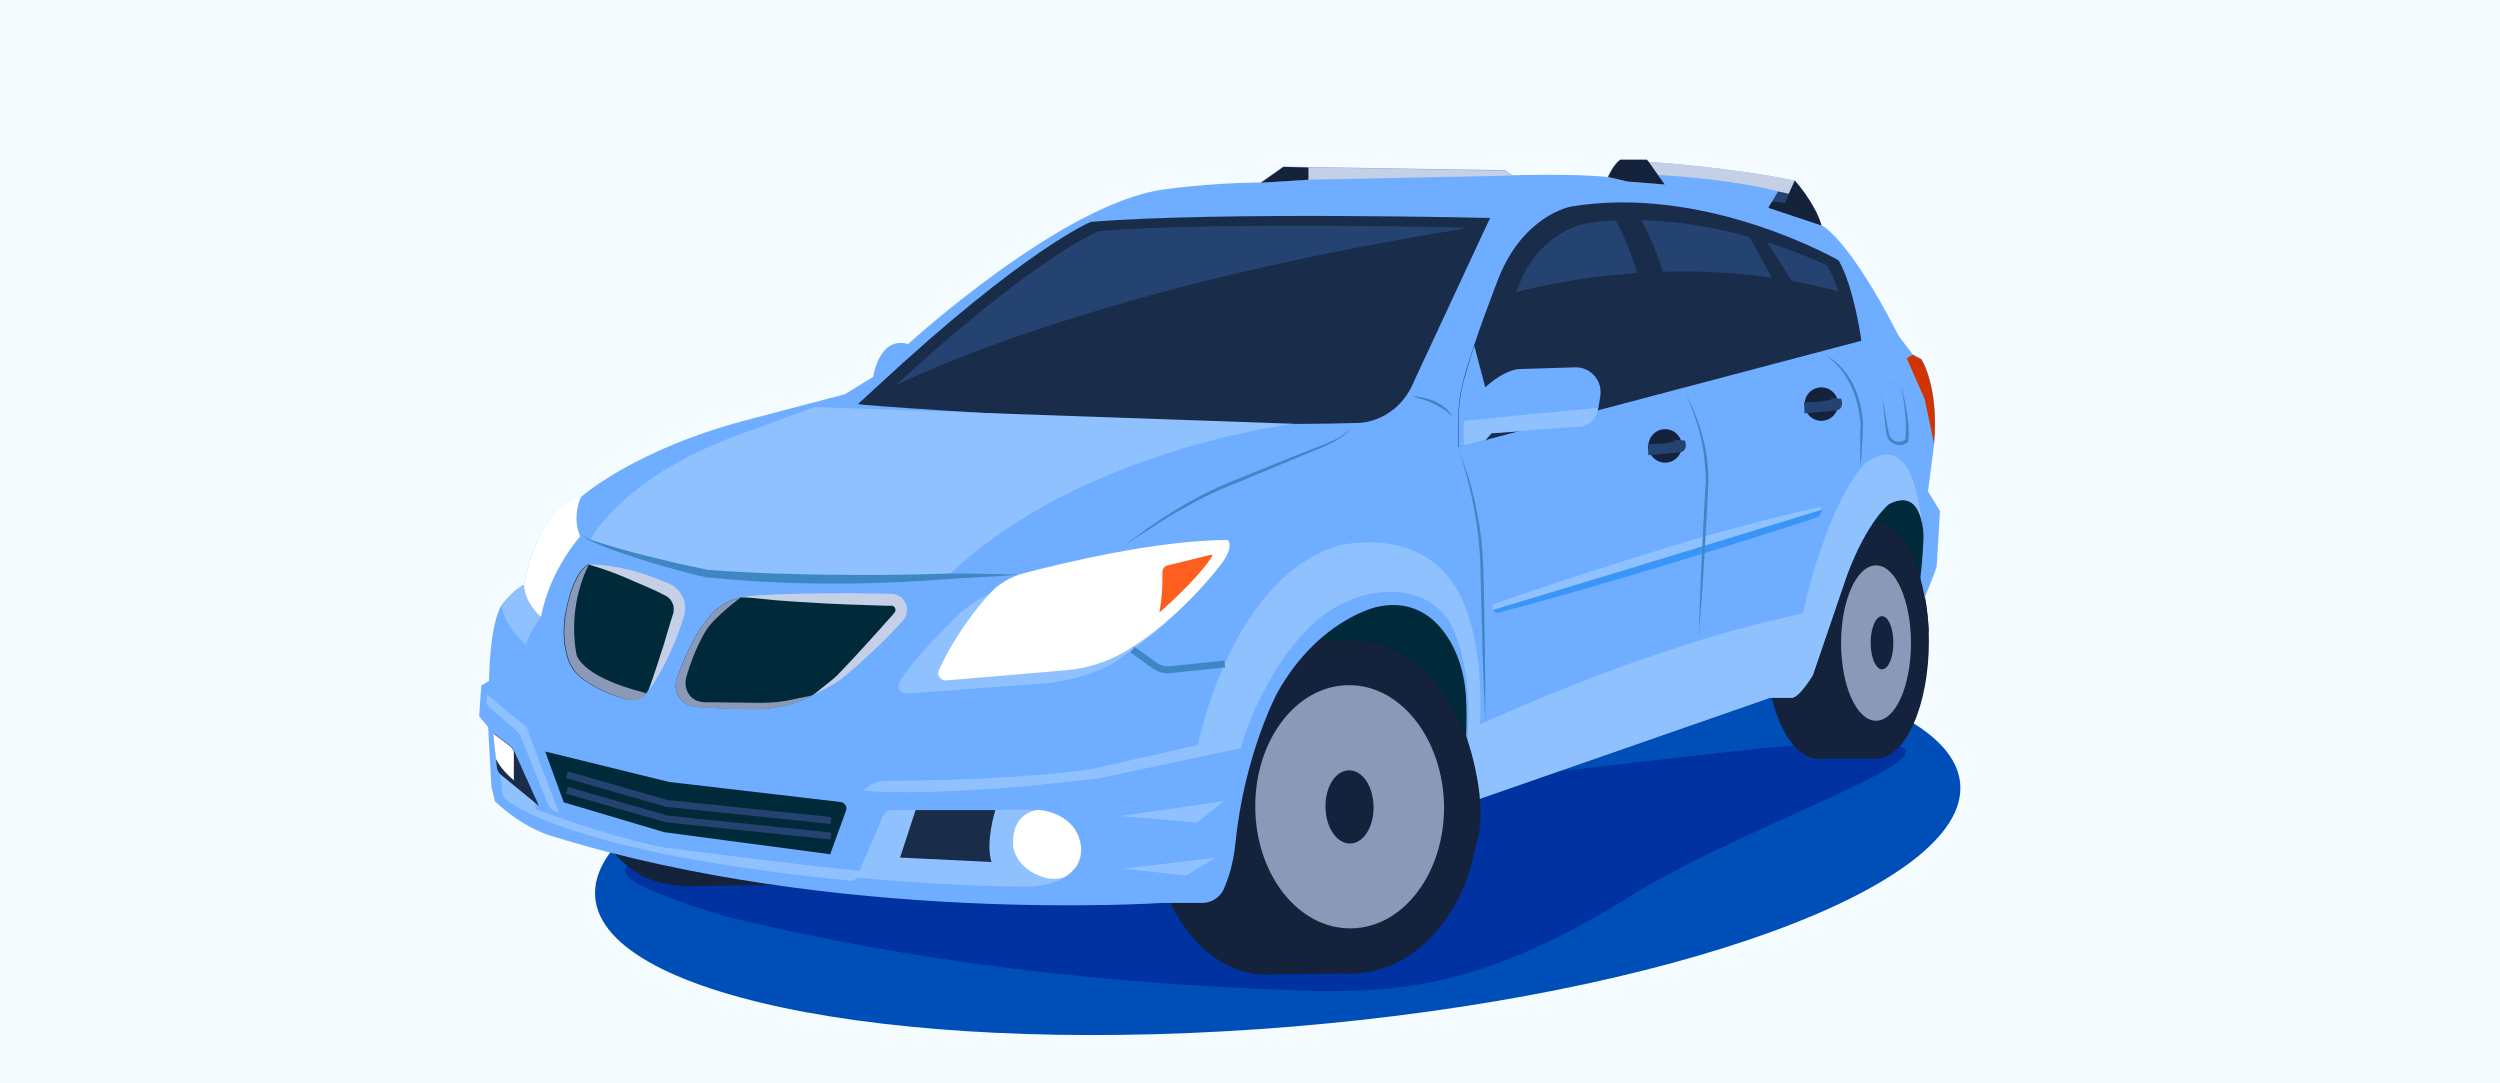 <?xml version="1.0" encoding="UTF-8"?> <svg xmlns="http://www.w3.org/2000/svg" width="360" height="156" viewBox="0 0 360 156" fill="none"><rect x="0" y="0" width="360" height="156" fill="#333333" stroke="none"/><g clip-path="url(#clip0_1_337)"><path d="M360 0H0V156H360V0Z" fill="#F5FCFF"></path><path d="M186.22 147.82C240.5 143.3 283.51 127.65 282.27 112.86C281.04 98.07 236.04 89.74 181.76 94.26C127.48 98.78 84.47 114.43 85.71 129.22C86.94 144.01 131.94 152.34 186.22 147.82Z" fill="#004EB7"></path><path d="M153.529 116.304C144.839 116.993 104.102 122.284 100.575 122.843C97.09 123.402 76.227 123.574 104.962 132.092C139.247 140.308 167.768 141.943 189.362 142.717C202.052 142.846 214.484 141.9 235.52 128.564C258.276 114.971 299.615 103.7 253.673 107.744C236.982 109.508 226.099 111.142 209.021 112.433C207.085 112.605 192.287 111.228 192.287 111.228" fill="#0032A1"></path><path d="M166.176 98.667L209.15 118.885L215.861 108.217L257.028 94.021L275.182 95.011L275.354 87.827L277.763 81.417L278.623 78.191L277.763 73.502L270.966 69.631L232.853 72.943L189.792 78.879L166.176 98.667Z" fill="#002939"></path><path d="M126.514 109.293C126.514 119.359 120.104 127.489 112.232 127.489C104.36 127.489 97.951 119.359 97.951 109.293C97.951 99.227 104.36 91.096 112.232 91.096C120.104 91.053 126.514 99.227 126.514 109.293Z" fill="#14233B"></path><path d="M112.232 109.293C112.232 119.359 105.823 127.489 97.951 127.489C90.078 127.489 83.669 119.359 83.669 109.293C83.669 99.227 90.078 91.096 97.951 91.096C105.823 91.053 112.232 99.227 112.232 109.293Z" fill="#14233B"></path><path d="M97.951 127.618L112.232 127.446V91.053H97.951V127.618Z" fill="#14233B"></path><path d="M182.178 140.308L195.6 140.179V92.172H182.178V140.308Z" fill="#14233B"></path><path d="M198.912 116.175C199.084 129.468 191.728 140.265 182.436 140.351C173.188 140.437 165.574 129.769 165.488 116.476C165.316 103.184 172.672 92.387 181.963 92.301C191.126 92.215 198.74 102.883 198.912 116.175Z" fill="#14233B"></path><path d="M212.979 116.003C213.151 129.296 204.891 140.136 194.567 140.179C184.243 140.222 175.812 129.597 175.683 116.347C175.511 103.055 183.77 92.215 194.094 92.172C204.375 92.043 212.85 102.711 212.979 116.003Z" fill="#14233B"></path><path d="M207.946 116.046C208.032 125.725 202.052 133.64 194.524 133.683C186.996 133.769 180.845 125.983 180.759 116.304C180.673 106.625 186.652 98.71 194.18 98.667C201.665 98.581 207.774 106.367 207.946 116.046Z" fill="#8B99B9"></path><path d="M197.794 116.175C197.837 119.1 196.331 121.466 194.395 121.466C192.46 121.466 190.911 119.143 190.868 116.218C190.825 113.293 192.331 110.927 194.266 110.927C196.202 110.927 197.751 113.207 197.794 116.175Z" fill="#14233B"></path><path d="M277.763 92.301C277.763 101.635 274.364 109.25 270.149 109.25C265.933 109.25 262.535 101.679 262.535 92.301C262.535 82.966 265.933 75.352 270.149 75.352C274.364 75.395 277.763 82.966 277.763 92.301Z" fill="#14233B"></path><path d="M269.417 92.301C269.417 101.635 266.019 109.25 261.803 109.25C257.588 109.25 254.189 101.679 254.189 92.301C254.189 82.966 257.588 75.352 261.803 75.352C265.976 75.395 269.417 82.966 269.417 92.301Z" fill="#14233B"></path><path d="M270.192 75.395H261.803V109.25H270.192V75.395Z" fill="#14233B"></path><path d="M275.182 92.602C275.182 98.796 272.945 103.786 270.149 103.786C267.353 103.786 265.116 98.753 265.116 92.602C265.116 86.45 267.353 81.417 270.149 81.417C272.902 81.374 275.182 86.407 275.182 92.602Z" fill="#8B99B9"></path><path d="M272.644 92.559C272.644 94.71 271.912 96.387 271.009 96.387C270.106 96.387 269.374 94.667 269.374 92.559C269.374 90.451 270.106 88.73 271.009 88.73C271.912 88.73 272.644 90.408 272.644 92.559Z" fill="#14233B"></path><path d="M70.764 113.293L70.29 104.69L69 103.141L69.301 98.71L70.42 98.065C70.42 98.065 70.463 89.849 72.269 87.096C72.269 87.096 73.947 84.902 75.453 84.213C75.453 84.213 77.517 72.298 83.669 71.567C83.669 71.567 91.498 64.512 108.576 60.21L121.653 56.769L125.74 54.273C125.74 54.273 126.557 48.337 130.773 49.542C130.773 49.542 152.927 29.28 167.509 27.302C167.509 27.302 173.661 26.355 181.576 26.269L184.802 23.989L216.721 24.506L217.797 25.237C217.797 25.237 226.959 24.979 231.519 25.495C231.519 25.495 232.25 23.731 233.283 23H237.111L237.369 23.301C237.369 23.301 249.156 24.075 258.448 26.011C258.448 26.011 261.287 29.108 262.276 32.421C262.276 32.421 266.062 34.012 273.418 48.38L275.44 51.047L276.687 51.693C276.687 51.693 279.225 55.521 278.537 63.823L277.634 70.749L279.354 73.588L278.881 81.59C278.881 81.59 277.16 86.665 275.784 88.515C275.784 88.515 276.859 82.364 276.988 77.288C276.988 77.288 277.117 69.932 271.998 72.599C271.998 72.599 268.901 75.008 265.976 82.837L261.072 97.205C261.072 97.205 259.222 100.345 258.104 100.474H254.92L210.053 116.089C210.053 116.089 211.559 107.658 211.086 100.13C210.914 97.635 210.312 95.183 209.15 92.946C207.429 89.677 204.117 86.106 198.267 87.397C198.267 87.397 189.921 89.16 183.985 99.657C183.985 99.657 179.21 108.475 177.92 121.294C177.748 122.929 177.446 124.607 176.93 126.155C176.715 126.801 176.457 127.489 176.199 128.091C175.64 129.253 174.435 130.027 173.102 130.027H167.251C167.251 130.027 120.535 133.167 79.453 120.391C79.453 120.391 75.539 119.402 71.28 115.401L70.764 113.293Z" fill="#6EADFF"></path><path d="M278.494 63.866C279.225 55.564 276.644 51.736 276.644 51.736L275.397 51.09L274.579 51.606L277.16 57.5L278.494 63.866Z" fill="#D03400"></path><path d="M181.576 26.312L184.802 24.032L216.721 24.592L217.754 25.28L188.416 25.882L181.576 26.312Z" fill="#C5CFE6"></path><path d="M188.416 25.882L181.576 26.312L184.802 24.032L188.416 24.118V25.882Z" fill="#14233B"></path><path d="M231.519 25.495C231.519 25.495 232.25 23.731 233.283 23H237.111L237.369 23.301C237.369 23.301 249.156 24.075 258.448 26.011C258.448 26.011 261.287 29.108 262.276 32.421L254.662 29.883L256.039 27.56C256.039 27.56 250.318 25.882 238.746 25.194L239.735 26.57L234.358 26.14L231.519 25.495Z" fill="#C5CFE6"></path><path d="M238.746 25.194L239.735 26.57L234.358 26.14L231.562 25.495C231.562 25.495 232.293 23.731 233.326 23H237.154L237.412 23.301L238.746 25.194Z" fill="#14233B"></path><path d="M256.039 27.56L254.662 29.883L262.276 32.421C261.287 29.108 258.448 26.011 258.448 26.011L257.587 27.904L256.039 27.56Z" fill="#254370"></path><path d="M255.179 29.022L254.662 29.926L262.276 32.464C261.287 29.151 258.448 26.054 258.448 26.054L257.587 27.947L257.071 29.195L255.179 29.022Z" fill="#14233B"></path><path d="M72.226 87.139C72.226 87.139 73.904 84.945 75.41 84.257C75.41 84.257 76.571 82.02 77.517 79.439L77.862 88.859C77.862 88.859 76.141 91.268 75.754 92.86C75.797 92.86 72.656 90.365 72.226 87.139Z" fill="#90C1FF"></path><path d="M75.453 84.171C75.453 84.171 77.517 72.255 83.669 71.523C83.669 71.523 82.292 74.32 83.54 77.245C83.54 77.245 79.195 82.02 77.905 88.816C77.862 88.816 75.582 86.881 75.453 84.171Z" fill="white"></path><path d="M210.054 64.383L268.041 49.068C268.041 49.068 267.008 41.411 264.771 37.497C264.771 37.497 245.672 26.484 226.185 29.754C226.185 29.754 219.431 30.958 215.818 39.992C215.818 39.992 212.333 48.81 210.742 54.704C210.269 56.51 210.01 58.36 210.01 60.21V64.383H210.054Z" fill="#192D4B"></path><path d="M213.882 59.306L265.976 47.305C265.976 47.305 265.073 41.282 263.051 38.228C263.051 38.228 245.887 29.582 228.379 32.163C228.379 32.163 222.313 33.109 219.087 40.207C219.087 40.207 215.99 47.133 214.527 51.779C214.097 53.198 213.882 54.618 213.882 56.08V59.306Z" fill="#254370"></path><path d="M124.707 58.317C124.707 58.317 138.989 59.565 170.779 60.898C170.779 60.898 184.458 61.242 195.729 60.898C195.729 60.898 201.278 60.855 203.73 54.661L214.57 31.388C214.57 31.388 175.726 30.442 157.099 31.948C157.099 31.948 147.764 35.69 126.127 55.822L123.546 58.188L124.707 58.317Z" fill="#192D4B"></path><path d="M128.622 56.855C128.622 56.855 141.699 57.973 170.736 59.135C170.736 59.135 183.254 59.436 193.535 59.135C193.535 59.135 198.611 59.091 200.848 53.542L210.742 32.765C210.742 32.765 175.253 31.905 158.218 33.281C158.218 33.281 149.7 36.593 129.912 54.618L127.547 56.725L128.622 56.855Z" fill="#254370"></path><path d="M149.7 85.117C147.894 84.472 145.872 84.343 145.097 84.515C142.818 85.031 139.419 87.096 137.871 88.644C133.483 92.989 130.644 96.129 129.482 98.366C129.095 99.097 129.783 99.958 130.687 99.872L150.26 98.409C153.658 98.151 156.927 97.248 159.895 95.742C160.627 95.355 166.606 91.182 168.327 89.204L149.7 85.117Z" fill="#90C1FF"></path><path d="M84.744 81.288C84.744 81.288 89.433 81.719 96.101 84.859C97.434 85.461 98.123 86.967 97.692 88.386C96.918 91.053 95.413 95.527 93.348 99.399C92.746 100.517 91.498 101.033 90.293 100.732C88.616 100.302 86.164 99.442 83.927 97.807C82.808 96.99 81.991 95.828 81.647 94.495C81.26 93.204 81.002 91.354 81.303 88.902C81.346 88.859 82.206 82.493 84.744 81.288Z" fill="#002939"></path><path d="M84.744 81.288C87.11 81.245 89.476 81.719 91.756 82.364C92.918 82.708 94.036 83.095 95.112 83.525C95.37 83.654 95.671 83.74 95.929 83.869C96.187 83.998 96.445 84.085 96.789 84.257C97.434 84.644 97.951 85.203 98.295 85.891C98.639 86.579 98.725 87.354 98.639 88.085C98.596 88.257 98.553 88.472 98.51 88.644L98.381 89.075C98.295 89.376 98.209 89.634 98.123 89.935C97.736 91.053 97.305 92.172 96.832 93.247C95.886 95.398 94.81 97.549 93.391 99.442C94.165 97.205 94.896 95.011 95.585 92.817C95.929 91.698 96.23 90.58 96.574 89.505L96.832 88.687L96.961 88.257C97.004 88.128 97.004 88.042 97.004 87.956C97.047 87.526 97.004 87.139 96.789 86.752C96.617 86.364 96.316 86.063 95.972 85.848C95.843 85.762 95.499 85.633 95.284 85.504L94.509 85.117C93.477 84.644 92.401 84.171 91.369 83.74C89.175 82.751 87.024 81.934 84.744 81.288Z" fill="#C5CFE6"></path><path d="M92.788 99.743C93.778 100.001 91.627 101.076 90.595 100.818C88.917 100.388 86.207 99.442 84.013 97.807C82.894 96.99 82.077 95.828 81.733 94.495C81.346 93.204 81.088 91.354 81.389 88.902C81.389 88.902 82.292 82.536 84.787 81.331C84.787 81.331 81.69 86.838 82.981 94.064C82.938 94.021 83.153 97.291 92.788 99.743Z" fill="#8B99B9"></path><path d="M97.478 97.678C98.467 95.011 99.93 91.139 102.554 88.343C104.059 86.709 106.21 85.848 108.404 85.848C112.06 85.891 119.502 85.977 128.45 86.278C129.654 86.321 130.3 87.741 129.482 88.644C127.676 90.666 124.75 93.806 121.094 97.248C117.696 100.388 113.265 102.152 108.619 102.109C106.253 102.109 103.371 102.023 100.188 101.765C98.123 101.635 96.789 99.614 97.478 97.678Z" fill="#002939"></path><path d="M117.007 100.13C114.426 101.463 111.544 102.195 108.576 102.152C106.21 102.152 103.328 102.066 100.145 101.808C98.123 101.635 96.789 99.571 97.478 97.678C98.467 95.011 99.93 91.139 102.554 88.343C103.672 87.139 105.135 86.364 106.683 86.02C106.683 86.02 102.898 88.816 101.693 90.752C101.693 90.752 99.93 93.505 98.811 97.592C98.467 98.925 99.069 100.388 100.36 100.904H100.403C100.747 101.033 101.134 101.119 101.521 101.119L109.651 101.205C111.071 101.205 112.533 101.076 113.91 100.775L117.007 100.13Z" fill="#8B99B9"></path><path d="M78.507 108.217L96.359 112.605L121.051 115.487C121.653 115.573 122.04 116.175 121.825 116.735L119.545 123.015L95.627 119.832L81.174 115.53L78.507 108.217Z" fill="#002939"></path><path d="M276.945 77.288C276.945 77.288 277.074 69.932 271.955 72.599C271.955 72.599 268.858 75.008 265.933 82.837L261.029 97.205C261.029 97.205 259.179 100.345 258.061 100.474H254.878L210.011 116.089C214.097 96.086 208.247 88.816 208.247 88.816C205.494 85.418 201.665 84.945 198.482 85.332C194.998 85.762 191.728 87.397 189.147 89.763C181.619 96.731 178.651 107.744 178.651 107.744L158.218 112.089C134.085 115.014 124.277 113.852 124.277 113.852C125.138 112.949 126.342 112.433 127.59 112.433C133.612 112.433 146.947 112.218 157.314 110.712L172.5 107.271C172.5 107.271 177.188 83.181 192.761 78.578C192.761 78.578 203.644 75.696 209.236 83.998C209.236 83.998 213.839 89.591 213.108 104.346C213.108 104.346 237.025 93.032 259.609 88.343C259.609 88.343 262.449 74.406 268.041 67.265C268.041 67.265 273.418 61.543 275.87 70.405C275.87 70.405 277.031 75.352 276.945 77.288Z" fill="#90C1FF"></path><path d="M147.463 82.536C153.314 80.987 166.864 77.761 176.801 77.761C176.801 77.761 177.834 78.578 175.812 81.288C175.812 81.288 169.961 89.16 161.96 93.849C159.379 95.355 156.497 96.258 153.486 96.516L136.279 97.979C135.462 98.065 134.859 97.205 135.204 96.473C136.236 94.237 138.473 90.021 142.301 85.719C143.635 84.171 145.442 83.052 147.463 82.536Z" fill="white"></path><path d="M167.38 82.45C167.423 83.482 167.423 85.418 166.95 88.214C166.95 88.214 172.456 83.439 174.564 80.084C174.607 79.998 174.521 79.869 174.435 79.869L168.155 81.417C167.682 81.503 167.38 81.934 167.38 82.45Z" fill="#FF5F1E"></path><path d="M84.96 77.761C84.96 77.761 89.347 69.071 105.522 62.92L117.265 58.618C117.265 58.618 149.743 59.737 186.308 61.027C186.308 61.027 155.336 64.727 136.494 82.966C136.494 82.966 120.664 84.171 101.822 82.579C101.822 82.579 92.487 80.686 84.96 77.761Z" fill="#90C1FF"></path><path d="M146.818 82.751C143.076 83.052 139.333 83.181 135.591 83.439C131.848 83.74 128.063 83.912 124.32 83.998C122.427 84.041 120.578 84.041 118.685 84.041C116.792 83.998 114.942 83.998 113.05 83.912C112.103 83.869 111.157 83.826 110.21 83.783C109.264 83.74 108.318 83.697 107.414 83.611C105.522 83.482 103.672 83.31 101.779 83.138H101.736H101.693C100.23 82.837 98.854 82.45 97.434 82.063C96.015 81.675 94.595 81.288 93.219 80.858C91.799 80.428 90.422 79.955 89.046 79.482C87.669 79.008 86.293 78.449 84.959 77.847L83.712 76.987L85.045 77.718C86.422 78.191 87.841 78.621 89.218 79.008C90.638 79.395 92.014 79.783 93.434 80.127C94.853 80.471 96.273 80.815 97.692 81.159C99.112 81.46 100.532 81.761 101.951 82.063H101.908C103.758 82.192 105.651 82.321 107.5 82.407C108.447 82.45 109.35 82.493 110.296 82.536C111.243 82.579 112.146 82.622 113.093 82.622C114.942 82.665 116.835 82.751 118.685 82.751L124.32 82.794C128.063 82.794 131.805 82.751 135.548 82.622C137.44 82.536 139.29 82.622 141.183 82.622C143.033 82.665 144.925 82.708 146.818 82.751Z" fill="#3F87C3"></path><path d="M231.906 30.442C231.906 30.442 237.843 39.045 238.402 56.123L243.091 54.704C243.091 54.704 240.725 38.314 235.606 30.442H231.906Z" fill="#192D4B"></path><path d="M251.393 33.109L257.114 43.605L258.448 50.961L262.664 49.8C262.664 49.8 259.825 42.401 253.673 33.797L251.393 33.109Z" fill="#192D4B"></path><path d="M81.647 111.572L96.058 115.702L119.674 118.154" stroke="#254370" stroke-miterlimit="10"></path><path d="M81.647 113.809L96.058 117.939L119.674 120.391" stroke="#254370" stroke-miterlimit="10"></path><path d="M70.032 99.872C70.032 99.872 73.56 102.926 75.539 104.432C75.711 104.561 75.883 104.776 75.926 104.991L80.486 117.079L80.357 117.036C79.625 116.778 79.023 116.218 78.765 115.487L75.022 106.152C74.893 105.765 74.635 105.464 74.334 105.206L70.334 101.722C70.162 101.549 70.076 101.334 70.076 101.119V99.872H70.032Z" fill="#90C1FF"></path><path d="M72.312 114.153C72.355 114.498 72.527 114.799 72.785 115.057C74.162 116.218 79.367 119.617 95.8 123.015C95.8 123.015 106.511 125.295 122.685 126.844L125.137 125.553C125.137 125.553 116.061 124.693 95.886 122.069C95.886 122.069 90.121 121.251 77.216 116.562L76.786 114.885L72.011 110.97L72.312 114.153Z" fill="#90C1FF"></path><path d="M71.065 105.593L73.431 107.357C73.689 107.572 73.904 107.83 74.033 108.131L77.603 116.046L72.183 111.615C71.796 111.314 71.581 110.884 71.538 110.411L71.065 105.593Z" fill="#192D4B"></path><path d="M71.409 109.293L71.022 105.636L73.388 107.4C73.646 107.615 73.861 107.873 73.99 108.174V112.39C74.033 112.304 72.441 111.271 71.409 109.293Z" fill="white"></path><path d="M123.374 126.37L127.159 117.552C127.374 116.993 127.934 116.648 128.536 116.648H149.442C149.657 116.648 149.915 116.648 150.131 116.691C151.378 116.907 155.207 117.853 155.68 121.854C155.809 122.929 155.551 124.047 154.905 124.908C154.002 126.069 152.195 127.36 148.496 127.661C148.453 127.704 137.182 127.704 123.374 126.37Z" fill="#90C1FF"></path><path d="M142.129 123.144C142.818 124.607 144.022 125.639 145.226 126.327C147.291 127.575 149.829 127.79 152.066 126.887C153.486 126.327 154.346 125.596 154.862 124.908C155.508 124.047 155.766 122.929 155.637 121.854C155.077 117.036 149.7 116.605 149.7 116.605H142.731L142.129 123.144Z" fill="#90C1FF"></path><path d="M123.374 126.37L127.159 117.552C127.374 116.993 127.934 116.648 128.536 116.648H136.795L130.601 122.929L123.374 126.37Z" fill="#90C1FF"></path><path d="M152.583 126.499C152.97 126.456 153.357 126.284 153.658 126.069C154.174 125.682 154.561 125.295 154.862 124.908C155.508 124.047 155.766 122.929 155.637 121.854C155.164 117.853 151.335 116.864 150.088 116.691C149.872 116.648 149.614 116.648 149.399 116.648C149.399 116.648 145.485 116.907 145.915 122.026C145.915 122.026 146.302 125.166 150.432 126.37C151.12 126.585 151.851 126.585 152.583 126.499Z" fill="white"></path><path d="M131.848 116.648H143.334C143.334 116.648 141.871 121.251 142.775 124.133L129.611 123.488L131.848 116.648Z" fill="#192D4B"></path><path d="M161.315 117.509L173.016 112.82L176.242 115.358L172.37 118.455L161.315 117.509Z" fill="#6EADFF"></path><path d="M161.315 117.509L172.37 118.455L176.242 115.358L161.315 117.509Z" fill="#90C1FF"></path><path d="M161.659 125.08L171.123 121.036L175.037 123.531L170.779 126.069L161.659 125.08Z" fill="#6EADFF"></path><path d="M161.659 125.08L170.779 126.069L175.037 123.531L161.659 125.08Z" fill="#90C1FF"></path><path d="M214.957 87.01C214.957 87.01 243.177 76.987 262.147 72.943C262.147 72.943 262.707 73.674 261.803 74.449C261.803 74.449 237.929 82.364 215.818 88.214C215.818 88.214 214.742 88.429 214.957 87.01Z" fill="#3A95F9"></path><path d="M215 87.827C214.828 87.87 214.871 87.397 214.957 87.01C214.957 87.01 243.177 76.987 262.147 72.943C262.147 72.943 262.276 73.115 262.319 73.416C262.319 73.373 244.123 79.051 215 87.827Z" fill="#90C1FF"></path><path d="M161.53 78.879C163.982 76.901 166.563 75.094 169.23 73.459C171.897 71.825 174.736 70.362 177.662 69.201L186.394 65.673L190.782 63.952C191.513 63.651 192.201 63.35 192.89 62.963C193.535 62.533 194.223 62.103 194.61 61.414C194.266 62.146 193.621 62.619 192.976 63.092C192.33 63.522 191.599 63.866 190.868 64.21L186.523 66.017L177.834 69.631C176.371 70.19 174.952 70.835 173.532 71.523C172.112 72.212 170.779 72.986 169.402 73.76C168.026 74.535 166.735 75.395 165.402 76.255C164.111 77.073 162.821 77.933 161.53 78.879Z" fill="#3F87C3"></path><path d="M163.079 93.548L166.262 95.828C166.907 96.301 167.724 96.516 168.542 96.43L176.371 95.613" stroke="#3F87C3" stroke-miterlimit="10"></path><path d="M210.053 64.856C211.344 67.91 212.204 71.093 212.807 74.363C213.108 75.997 213.323 77.632 213.452 79.266C213.581 80.901 213.624 82.579 213.667 84.213L213.839 94.108L213.882 99.054V104.001L213.667 99.054L213.495 94.108L213.237 84.213C213.194 82.579 213.194 80.944 213.065 79.309C212.936 77.675 212.764 76.04 212.462 74.406C212.204 72.771 211.86 71.179 211.473 69.588C211.086 67.996 210.613 66.404 210.053 64.856Z" fill="#3F87C3"></path><path d="M242.618 56.51C244.08 59.091 245.07 61.931 245.629 64.856C245.887 66.318 246.016 67.824 246.016 69.329L245.801 73.76L245.285 82.622L244.984 87.053C244.854 88.515 244.768 90.021 244.639 91.483C244.682 90.021 244.725 88.515 244.768 87.053L244.94 82.622L245.371 73.76L245.629 69.329C245.629 67.867 245.5 66.404 245.285 64.942C245.07 63.479 244.725 62.06 244.252 60.64C243.822 59.221 243.263 57.844 242.618 56.51Z" fill="#3F87C3"></path><path d="M262.707 51.09C263.61 51.477 264.384 52.08 265.072 52.811C265.761 53.542 266.32 54.359 266.793 55.22C267.223 56.123 267.568 57.027 267.826 58.016C267.955 58.489 267.998 59.005 268.127 59.479C268.17 59.952 268.213 60.468 268.299 60.941C268.256 62.06 268.213 63.135 268.127 64.254C268.084 65.372 267.998 66.447 267.912 67.566C267.869 66.447 267.869 65.372 267.869 64.254C267.869 63.135 267.869 62.06 267.912 60.941L267.74 59.522C267.654 59.048 267.567 58.575 267.438 58.102C267.309 57.629 267.223 57.156 267.008 56.725C266.879 56.252 266.664 55.822 266.449 55.392C266.019 54.532 265.546 53.714 264.9 52.983C264.255 52.252 263.567 51.563 262.707 51.09Z" fill="#3F87C3"></path><path d="M271.955 55.263L272.558 55.134C272.773 55.091 272.988 55.134 273.16 55.22C273.547 55.392 273.848 55.736 273.934 56.166C274.106 56.984 274.321 57.758 274.45 58.575C274.751 60.21 274.966 61.844 274.794 63.522V63.608L274.708 63.651C274.321 63.995 273.762 64.168 273.246 64.081C272.73 63.995 272.256 63.694 271.955 63.264C271.826 63.049 271.697 62.791 271.654 62.533C271.611 62.275 271.611 62.06 271.568 61.844L271.396 60.425L271.095 57.629L271.009 56.941C270.966 56.725 270.966 56.467 271.052 56.252C271.138 55.779 271.525 55.392 271.955 55.263ZM271.955 55.263C271.525 55.392 271.138 55.779 271.009 56.252C270.923 56.467 270.966 56.725 271.009 56.941L271.138 57.629L271.611 60.382L271.869 61.758C271.912 61.974 271.955 62.232 271.998 62.447C272.041 62.662 272.127 62.834 272.256 63.006C272.515 63.35 272.902 63.565 273.289 63.608C273.719 63.651 274.106 63.522 274.45 63.264L274.364 63.393C274.536 61.801 274.45 60.167 274.235 58.532C274.149 57.715 274.02 56.898 273.848 56.08C273.805 55.693 273.504 55.306 273.117 55.177C272.945 55.091 272.73 55.091 272.515 55.091L271.955 55.263Z" fill="#3F87C3"></path><path d="M203.386 57.07C204.504 57.07 205.623 57.371 206.655 57.801C207.171 58.059 207.644 58.36 208.118 58.704C208.548 59.091 208.892 59.565 209.15 60.038C208.763 59.608 208.333 59.264 207.903 58.962C207.429 58.661 206.956 58.403 206.483 58.145C206.01 57.93 205.494 57.715 204.977 57.543C204.461 57.414 203.902 57.242 203.386 57.07Z" fill="#3F87C3"></path><path d="M207.429 106.496L210.527 104.303C210.527 104.303 214.011 112.863 213.022 119.703C212.032 126.585 209.408 119.703 209.408 119.703L209.451 114.541L207.429 106.496Z" fill="#14233B"></path><path d="M274.88 82.708L275.483 89.548L277.719 91.053C277.719 91.053 277.763 87.268 276.171 81.977L274.88 82.708Z" fill="#14233B"></path><path d="M125.783 57.07C125.783 57.07 152.453 42.014 212.979 32.593L207.429 43.906L201.665 55.091L199.643 58.618L193.449 60.081H179.21L125.783 57.07Z" fill="#192D4B"></path><path d="M217.28 42.358C217.28 42.358 241.241 35.002 266.105 42.358L267.438 48.38L234.573 56.51L212.635 63.135L212.721 51.305L217.28 42.358Z" fill="#192D4B"></path><path d="M213.882 63.393L210.053 64.426V60.253C210.053 58.403 210.312 56.553 210.785 54.747C211.215 53.198 211.731 51.477 212.29 49.757L213.882 55.779C213.882 55.779 216.076 53.585 218.528 53.155L226.787 52.897C229.024 52.811 230.788 54.79 230.444 57.027C230.358 57.672 230.229 58.446 230.056 59.264C229.841 60.468 228.809 61.371 227.605 61.457L214.785 62.404L213.882 63.393Z" fill="#6EADFF"></path><path d="M230.186 58.704L210.785 60.597V64.168L213.882 63.35L214.742 62.361L227.562 61.414C228.766 61.328 229.798 60.425 230.013 59.221C230.056 59.005 230.1 58.747 230.143 58.532" fill="#90C1FF"></path><path d="M240.01 66.609C241.334 66.482 242.304 65.305 242.177 63.981C242.05 62.656 240.873 61.686 239.548 61.813C238.224 61.941 237.254 63.118 237.381 64.442C237.509 65.766 238.686 66.737 240.01 66.609Z" fill="#14233B"></path><path d="M237.283 63.952C237.283 63.952 238.359 63.952 239.477 63.866L241.413 63.565L240.768 63.307L242.617 63.436C242.617 63.436 243.177 64.727 242.058 65.114L237.369 65.544L237.283 63.952Z" fill="#254370"></path><path d="M262.507 60.587C263.831 60.459 264.801 59.282 264.674 57.958C264.546 56.634 263.37 55.663 262.045 55.791C260.721 55.918 259.751 57.095 259.878 58.42C260.006 59.744 261.182 60.714 262.507 60.587Z" fill="#14233B"></path><path d="M259.781 57.93C259.781 57.93 260.857 57.93 261.975 57.844L263.911 57.543L263.266 57.285L265.115 57.414C265.115 57.414 265.675 58.704 264.556 59.092L259.867 59.522L259.781 57.93Z" fill="#254370"></path><path d="M106.683 86.02C107.544 85.805 108.447 85.762 109.307 85.719L111.931 85.59C113.695 85.547 115.416 85.461 117.179 85.461C118.943 85.418 120.664 85.461 122.428 85.418L127.676 85.504H128.321C128.407 85.504 128.579 85.504 128.751 85.547C128.923 85.59 129.095 85.633 129.267 85.719C129.913 85.977 130.386 86.579 130.558 87.268C130.73 87.913 130.558 88.687 130.128 89.247L130.042 89.333L129.999 89.376L129.87 89.505L129.654 89.763L129.224 90.236C128.02 91.526 126.772 92.774 125.482 93.978C124.191 95.183 122.901 96.344 121.524 97.463C120.836 98.065 120.062 98.495 119.287 98.925C118.513 99.356 117.739 99.786 116.964 100.173L119.029 98.538C119.717 97.979 120.406 97.463 120.965 96.818C122.169 95.57 123.374 94.28 124.535 92.989C125.697 91.698 126.901 90.408 128.02 89.118L128.45 88.644L128.665 88.386L128.751 88.257L128.794 88.214L128.837 88.171C128.966 87.999 128.966 87.827 128.923 87.655C128.88 87.483 128.751 87.311 128.579 87.268C128.536 87.225 128.493 87.225 128.45 87.225C128.407 87.225 128.364 87.225 128.235 87.225H127.59L122.342 87.053C120.578 86.967 118.857 86.924 117.093 86.795C115.33 86.709 113.609 86.579 111.845 86.45L109.221 86.192C108.447 86.106 107.587 86.02 106.683 86.02Z" fill="#C5CFE6"></path></g><defs><clipPath id="clip0_1_337"><rect width="360" height="156" fill="white"></rect></clipPath></defs></svg> 